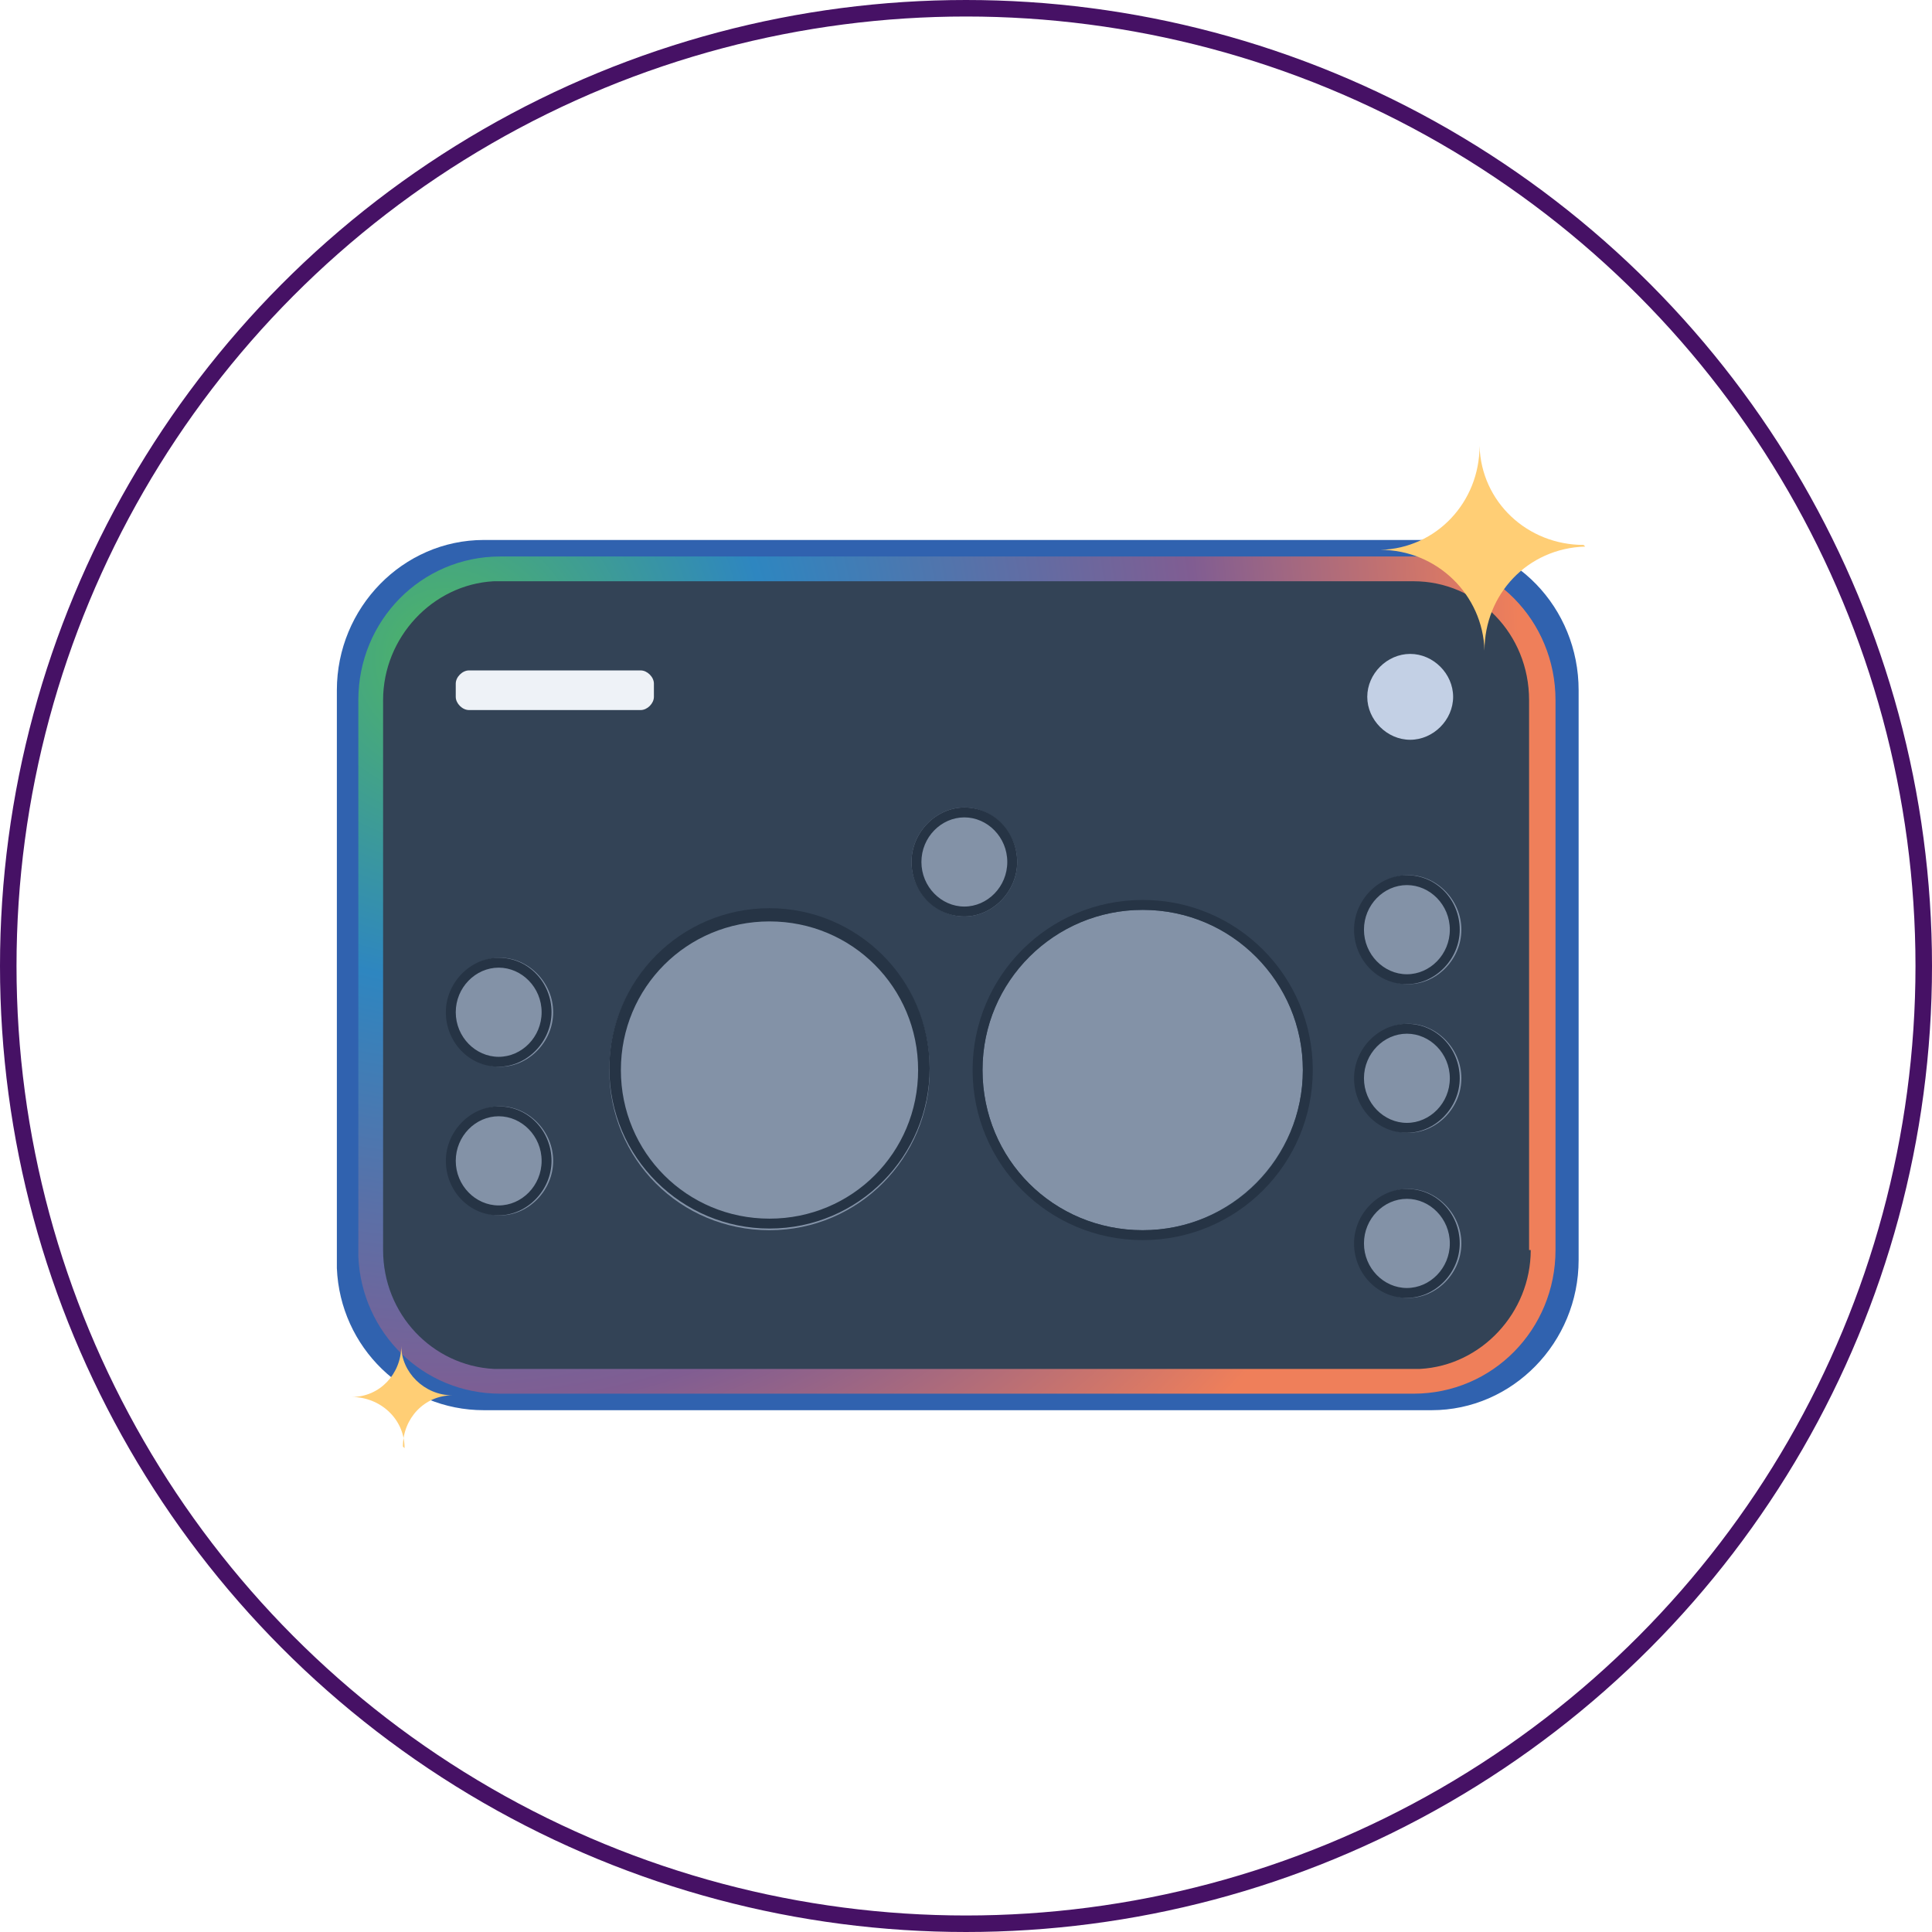 <?xml version="1.0" encoding="UTF-8"?>
<svg id="Layer_1" xmlns="http://www.w3.org/2000/svg" xmlns:xlink="http://www.w3.org/1999/xlink" version="1.1" viewBox="0 0 117 117">
  <!-- Generator: Adobe Illustrator 29.6.1, SVG Export Plug-In . SVG Version: 2.1.1 Build 9)  -->
  <defs>
    <style>
      .st0 {
        fill: #3062af;
      }

      .st1 {
        fill: #263445;
      }

      .st2 {
        fill: url(#radial-gradient);
      }

      .st3 {
        fill: #8392a7;
      }

      .st4 {
        fill: #ffce75;
        fill-rule: evenodd;
      }

      .st5 {
        fill: #eef2f7;
      }

      .st6 {
        fill: #c3d0e5;
      }

      .st7 {
        fill: #334356;
      }

      .st8 {
        fill: none;
        stroke: #461165;
      }
    </style>
    <radialGradient id="radial-gradient" cx="27" cy="39.9" fx="27" fy="39.9" r="65" gradientUnits="userSpaceOnUse">
      <stop offset="0" stop-color="#50b662"/>
      <stop offset=".3" stop-color="#2e86c0"/>
      <stop offset=".7" stop-color="#805d92"/>
      <stop offset="1" stop-color="#ef7f5a"/>
    </radialGradient>
  </defs>
  <path class="st7" d="M22,41.8c0-4.1,3.3-7.5,7.3-7.5h57.4c4,0,7.3,3.3,7.3,7.5v34.5c0,4.1-3.3,7.5-7.3,7.5H29.3c-4,0-7.3-3.3-7.3-7.5v-34.5Z"/>
  <circle class="st8" cx="58.5" cy="58.5" r="58"/>
  <path class="st0" d="M86.7,32.7H29.3c-4.9,0-8.9,4.1-8.9,9.1v35c.2,4.8,4.1,8.6,8.9,8.6h57.4c4.9,0,8.9-4.1,8.9-9.1v-34.5c0-5-3.9-9.1-8.9-9.1ZM94,76.3c0,4-3.1,7.3-6.9,7.5h-.4s-57.4,0-57.4,0h-.4c-3.9-.2-6.9-3.5-6.9-7.5v-34.5c0-4,3.1-7.3,6.9-7.5h.4s57.4,0,57.4,0c4,0,7.3,3.3,7.3,7.5v34.5Z"/>
  <path class="st2" d="M85.7,33.7H30.3c-4.8,0-8.6,3.9-8.6,8.7v33.7c.2,4.6,3.9,8.3,8.6,8.3h55.3c4.8,0,8.6-3.9,8.6-8.7v-33.3c0-4.8-3.8-8.7-8.6-8.7ZM92.7,75.7c0,3.8-3,7-6.7,7.2h-.4s-55.3,0-55.3,0h-.4c-3.7-.2-6.7-3.3-6.7-7.2v-33.3c0-3.8,3-7,6.7-7.2h.4s55.3,0,55.3,0c3.9,0,7,3.2,7,7.2v33.3Z"/>
  <path class="st3" d="M61.6,52.2c0,1.8-1.5,3.3-3.2,3.3s-3.2-1.5-3.2-3.3,1.5-3.3,3.2-3.3,3.2,1.5,3.2,3.3Z"/>
  <path class="st1" d="M61,52.2c0-1.5-1.2-2.7-2.6-2.7s-2.6,1.2-2.6,2.7c0,1.5,1.2,2.7,2.6,2.7v.6c-1.8,0-3.2-1.5-3.2-3.3,0-1.8,1.5-3.3,3.2-3.3,1.8,0,3.2,1.5,3.2,3.3,0,1.8-1.5,3.3-3.2,3.3v-.6c1.4,0,2.6-1.2,2.6-2.7Z"/>
  <path class="st3" d="M88.5,56.3c0,1.8-1.5,3.3-3.2,3.3s-3.2-1.5-3.2-3.3,1.5-3.3,3.2-3.3,3.2,1.5,3.2,3.3Z"/>
  <path class="st1" d="M87.8,56.3c0-1.5-1.2-2.7-2.6-2.7-1.4,0-2.6,1.2-2.6,2.7,0,1.5,1.2,2.7,2.6,2.7v.6c-1.8,0-3.2-1.5-3.2-3.3,0-1.8,1.5-3.3,3.2-3.3,1.8,0,3.2,1.5,3.2,3.3,0,1.8-1.5,3.3-3.2,3.3v-.6c1.4,0,2.6-1.2,2.6-2.7Z"/>
  <path class="st3" d="M33.5,61.3c0,1.8-1.5,3.3-3.2,3.3s-3.2-1.5-3.2-3.3,1.5-3.3,3.2-3.3,3.2,1.5,3.2,3.3Z"/>
  <path class="st1" d="M32.8,61.3c0-1.5-1.2-2.7-2.6-2.7-1.4,0-2.6,1.2-2.6,2.7,0,1.5,1.2,2.7,2.6,2.7v.6c-1.8,0-3.2-1.5-3.2-3.3,0-1.8,1.5-3.3,3.2-3.3,1.8,0,3.2,1.5,3.2,3.3,0,1.8-1.5,3.3-3.2,3.3v-.6c1.4,0,2.6-1.2,2.6-2.7Z"/>
  <path class="st3" d="M88.5,65.3c0,1.8-1.5,3.3-3.2,3.3s-3.2-1.5-3.2-3.3,1.5-3.3,3.2-3.3,3.2,1.5,3.2,3.3Z"/>
  <path class="st1" d="M87.8,65.3c0-1.5-1.2-2.7-2.6-2.7-1.4,0-2.6,1.2-2.6,2.7,0,1.5,1.2,2.7,2.6,2.7v.6c-1.8,0-3.2-1.5-3.2-3.3,0-1.8,1.5-3.3,3.2-3.3,1.8,0,3.2,1.5,3.2,3.3,0,1.8-1.5,3.3-3.2,3.3v-.6c1.4,0,2.6-1.2,2.6-2.7Z"/>
  <path class="st3" d="M33.5,70.3c0,1.8-1.5,3.3-3.2,3.3s-3.2-1.5-3.2-3.3,1.5-3.3,3.2-3.3,3.2,1.5,3.2,3.3Z"/>
  <path class="st1" d="M32.8,70.3c0-1.5-1.2-2.7-2.6-2.7-1.4,0-2.6,1.2-2.6,2.7,0,1.5,1.2,2.7,2.6,2.7v.6c-1.8,0-3.2-1.5-3.2-3.3,0-1.8,1.5-3.3,3.2-3.3,1.8,0,3.2,1.5,3.2,3.3,0,1.8-1.5,3.3-3.2,3.3v-.6c1.4,0,2.6-1.2,2.6-2.7Z"/>
  <path class="st3" d="M88.5,75.3c0,1.8-1.5,3.3-3.2,3.3s-3.2-1.5-3.2-3.3,1.5-3.3,3.2-3.3,3.2,1.5,3.2,3.3Z"/>
  <path class="st1" d="M87.8,75.3c0-1.5-1.2-2.7-2.6-2.7-1.4,0-2.6,1.2-2.6,2.7,0,1.5,1.2,2.7,2.6,2.7v.6c-1.8,0-3.2-1.5-3.2-3.3,0-1.8,1.5-3.3,3.2-3.3,1.8,0,3.2,1.5,3.2,3.3,0,1.8-1.5,3.3-3.2,3.3v-.6c1.4,0,2.6-1.2,2.6-2.7Z"/>
  <path class="st3" d="M56.3,64.8c0,5.3-4.3,9.7-9.7,9.7s-9.7-4.3-9.7-9.7,4.3-9.7,9.7-9.7,9.7,4.3,9.7,9.7Z"/>
  <path class="st1" d="M55.6,64.8c0-5-4-9-9-9s-9,4-9,9c0,5,4,9,9,9v.6c-5.3,0-9.7-4.3-9.7-9.7,0-5.3,4.3-9.7,9.7-9.7,5.3,0,9.7,4.3,9.7,9.7,0,5.3-4.3,9.7-9.7,9.7v-.6c5,0,9-4,9-9Z"/>
  <path class="st3" d="M78.9,64.8c0,5.3-4.3,9.7-9.7,9.7s-9.7-4.3-9.7-9.7,4.3-9.7,9.7-9.7,9.7,4.3,9.7,9.7Z"/>
  <path class="st1" d="M78.9,64.8c0-5.3-4.3-9.7-9.7-9.7-5.3,0-9.7,4.3-9.7,9.7s4.3,9.7,9.7,9.7,9.7-4.3,9.7-9.7ZM79.5,64.8c0,5.7-4.6,10.3-10.3,10.3s-10.3-4.6-10.3-10.3,4.6-10.3,10.3-10.3c5.7,0,10.3,4.6,10.3,10.3Z"/>
  <path class="st6" d="M88,42.2c0,1.4-1.2,2.6-2.6,2.6s-2.6-1.2-2.6-2.6,1.2-2.6,2.6-2.6,2.6,1.2,2.6,2.6Z"/>
  <path class="st5" d="M39.6,41.4c0-.4-.4-.8-.8-.8h-10.4c-.4,0-.8.4-.8.8v.8c0,.4.4.8.8.8h10.4c.4,0,.8-.4.8-.8v-.8Z"/>
  <path class="st4" d="M24.4,87.6c0-1.7,1.3-3.1,3-3.1h0c-1.7,0-3.1-1.4-3.1-3h0c0,1.7-1.3,3.1-3,3.1h0c1.7,0,3.2,1.3,3.2,3.1Z"/>
  <path class="st4" d="M95.9,33c-3.4,0-6.2-2.6-6.3-6h0c0,3.4-2.6,6.2-6,6.3h0c3.4,0,6.2,2.7,6.3,6.1h0c0-3.4,2.6-6.2,6.1-6.3h0Z"/>
</svg>